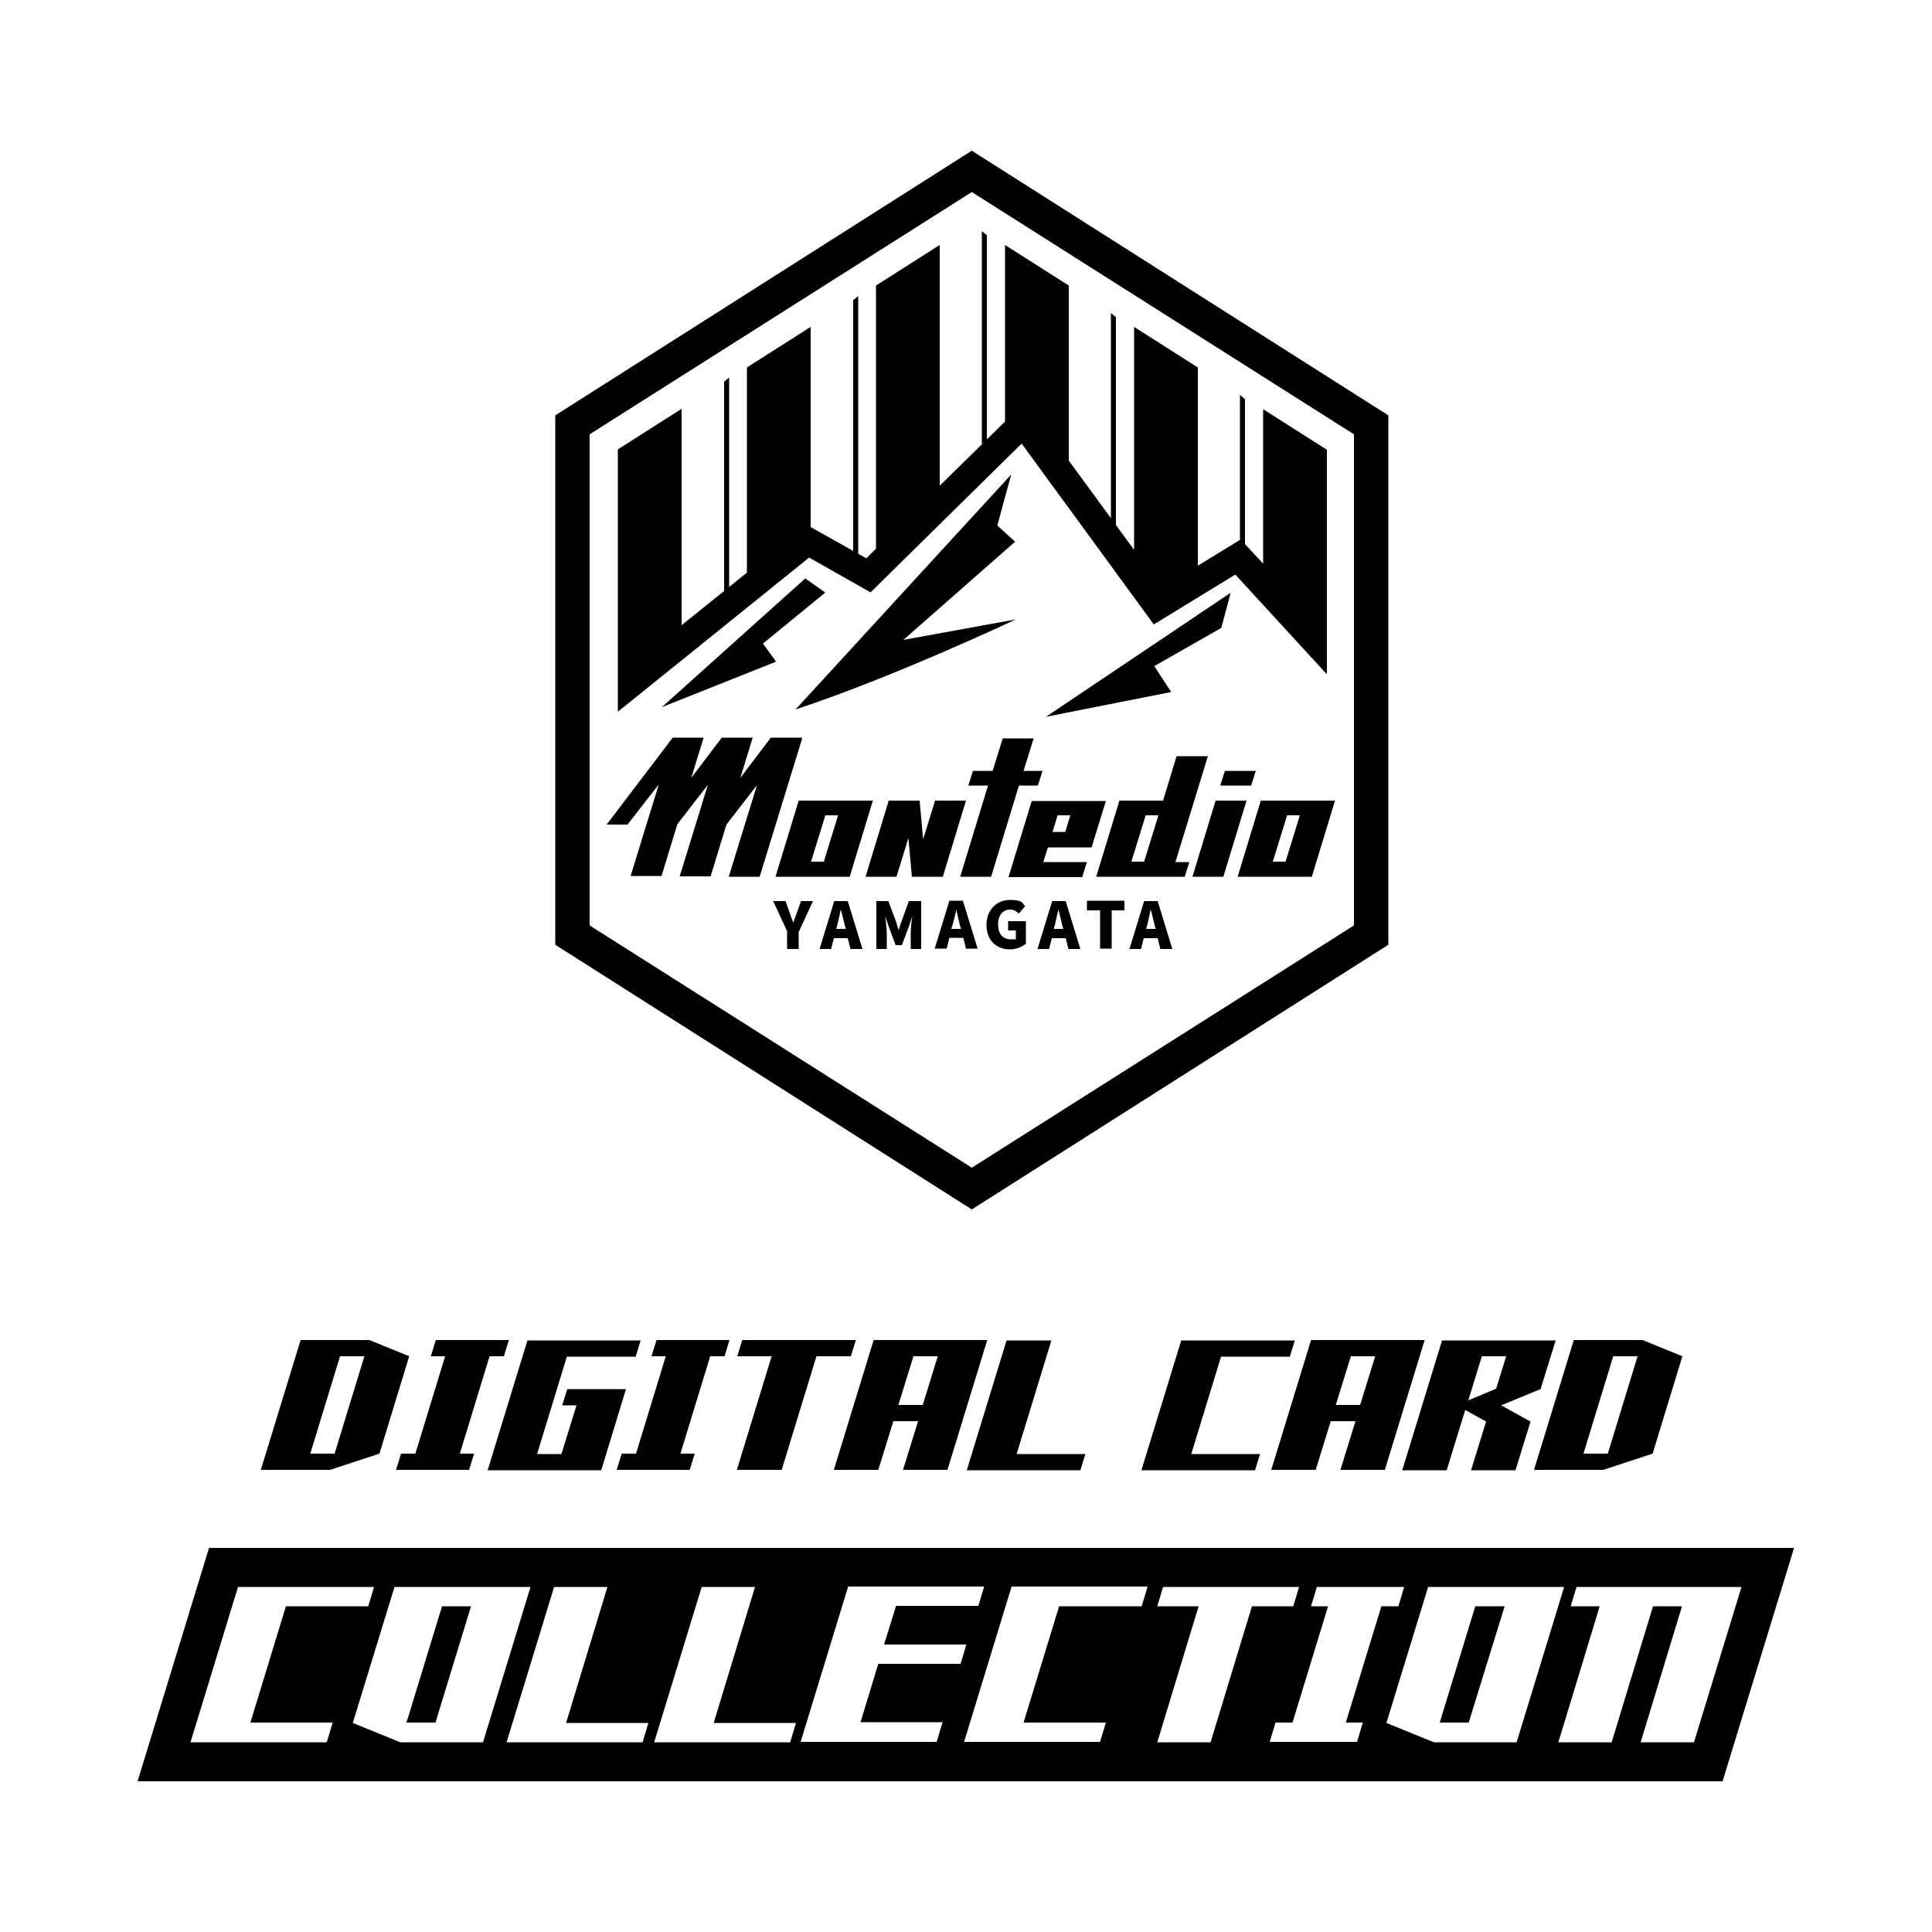 <?xml version="1.0" encoding="UTF-8"?>
<svg id="_レイヤー_1" xmlns="http://www.w3.org/2000/svg" version="1.1" viewBox="0 0 500 500">
  <!-- Generator: Adobe Illustrator 29.1.0, SVG Export Plug-In . SVG Version: 2.1.0 Build 142)  -->
  <defs>
    <style>
      .st0 {
        display: none;
      }
    </style>
  </defs>
  <g id="_レイヤー_1-2" class="st0">
    <g>
      <path d="M155.5,86.3c-16.5,9.6-46.2,26.7-66,38.2s-37.9,21.9-40.3,23.3c-9.4,5.3-12.4,10.8-12.5,23.3v6.5l21.6,37.1c11.9,20.4,21.9,37.7,22.2,38.5.4,1-1.1,1.9-5.5,3.2-12.7,3.8-22.7,12.7-29.9,26.6-5.4,10.3-7.4,18.5-7.5,30.5,0,9,2,23.3,3.2,22.1.2-.3,1.9-4,3.6-8.3,6.6-16.3,16.6-30.3,23-31.9s8.9.3,11.9,2.6c5.4,4.3,14.1,27.9,22.6,61.5,7.2,28.9,9.7,42.6,11.6,64,.9,10.4,2,19.9,2.4,20.9.6,1.6,2.4-.7,9.3-11.5,19.2-30.3,25.1-44.4,33.4-80.2,2.5-11.1,4.7-20.3,4.9-20.5.4-.4,12.4,27.4,17.9,41.4,2.9,7.7,7.8,21.2,10.7,30.1,2.9,9,5.6,16.3,6,16.3s5.3-6.6,11.1-14.8c9.6-13.5,15-22,20.7-32.7l2.2-4-.7,3.5c-.3,1.9-.8,4.5-1.1,5.8-.5,2.2-.3,2.3,2.8,1.8,1.9-.3,22.1-2.8,44.9-5.6,22.8-2.8,42.5-5.3,43.8-5.5,1.4-.4,2.2-1.3,2.2-2.5s.3-2,.6-2,4.4,3.4,8.9,7.5c5,4.5,9.2,7.5,10.5,7.5,3.2,0,22.9-8.3,36.8-15.6,45.9-23.8,70.1-50.9,80.3-89.9,2.1-8,2.4-11.2,2.4-28.5s-.5-24.6-5.6-41.2c-6-19.8-14.8-34.9-28.2-48.2-18.7-18.6-42.7-29.8-67.7-31.5l-9.5-.6v-8.5c-.1-9-1.4-12.7-5.7-16.7-4.6-4.3-8.9-5.3-22.6-5.3s-17-.3-22-.6l-9.1-.7-1.2-5c-1.6-6.7-7-12.1-13.4-13.5-5.2-1.1-6.8-.8-45.5,9.8-10.2,2.7-18.9,5-19.5,5s-2.3-2.4-3.9-5.3c-5.7-10.2-10.4-13.7-18.8-13.7s-6.8.8-35.3,17.3h0ZM196.6,75.6c3.6,1.7,2.5,0,41.3,67.3,10,17.3,18.1,31.8,18.1,32.1s-.9,1.5-1.9,2.4c-1.9,1.7-2.1,1.5-5.9-5.1-6.1-10.5-24.6-42.5-38.2-66.3-6.8-11.8-13.2-22.5-14.3-23.8-1.1-1.2-3.2-2.2-4.5-2.2s-11.3,5.1-22.1,11.4-41.9,24.3-69.1,40.1-49.8,29.2-50.2,29.8c-2.2,3.4.2,8.3,25.7,51.8,14.5,25,26.3,45.5,26.1,45.6,0,.2-2-.5-4.2-1.4-3.7-1.6-5.3-4.1-29.1-44.9-27.3-46.6-27.6-47.2-23.4-53.9,1.2-2.1,6.9-5.9,18.2-12.4,14.6-8.4,36.5-21.1,104.9-60.8,12.3-7.1,20.6-11.3,22.3-11.3s4.4.7,6.3,1.6h0ZM280.8,80c1.8,1.1,3.9,3.5,4.7,5.2.8,1.8,4.4,14,8,27.2,6.2,22.4,6.4,23.9,4.8,25.2-2.5,1.8-4,1.7-4.5-.4-.3-.9-3.4-12.5-6.8-25.7-3.5-13.2-7-24.8-7.8-25.8-.8-.9-2.7-1.7-4.1-1.7s-13.4,2.9-26.6,6.5c-31,8.4-30,8.2-31.5,5.5-.6-1.2-1-2.4-.8-2.6,1-.9,55.5-15.3,58.3-15.3s4.5.8,6.3,1.9ZM340.3,100.1c4.8,2.2,6.7,6.6,6.7,15.8v8.1h-6v-7.8c0-11.7.2-11.6-22.4-12-9.9,0-19.1-.5-20.2-.7-1.4-.3-2.4-1.5-2.7-3.1l-.5-2.7,21.2.5c14,.4,22,1,23.9,1.9ZM200.4,112.1c2.7,4.6,13.9,24.1,24.9,43.4l20,34.9-1.9,3.4c-1.5,2.7-5.7,5.6-20.9,14.3-10.4,6-19.4,11-19.9,11.2-1.2.4,4.2,14.1,10.5,26.9,2.7,5.4,4.9,10,4.9,10.2,0,.3-1.6.2-3.5-.1-3.2-.5-3.6-.3-4.6,2.5-.9,2.8-1.4,3-4.3,2.5-3-.5-3.4-.2-4.3,2.4-1,2.6-1.4,2.9-4.6,2.5s-3.6-.2-4.2,2.7c-.4,1.7-1,3.1-1.3,3.1-.6,0-3.2-3.8-10-14.8-.8-1.2-1-2.2-.5-2.2s1.6,1.1,2.3,2.5c1.7,3.2,3,3.2,3,0s-.6-2.7-3-3.2c-2.8-.5-3-.8-3.1-5.7-.1-2.8-.1-7.3.1-9.9.1-3.7-.2-5.2-1.7-6.4-1.6-1.3-1.6-1.4,0-.9,1.4.5,1.7-.1,1.7-4.2-.1-5.3-1.7-8.2-4.9-8.2s-3-.9-4-1.9c-1.6-1.6-2.2-1.7-3.7-.6-1.7,1.2-1.7,1.5,1,4.9,1.5,2,2.6,4.2,2.4,4.8s-1.8-.9-3.4-3.5l-3.1-4.5-4.6,2.7-4.6,2.7,5.3,5.4,5.4,5.5-3.3,5c-2.9,4.5-4.9,5.9-21.4,15.2-10,5.7-18.5,10.3-18.9,10.3-1.5-.1-52.3-90.3-51.3-91.3,1.9-1.9,122.6-70.6,123.6-70.4.6.2,3.2,4.1,5.9,8.8h0ZM307.6,143.3c-2.1,1.2-7.8,5.2-12.7,8.9-22.3,17.1-38.1,43.5-46.9,78.7-8.8,35.2-4.1,18.7-9.5,60.6-6.2,47.4-8,54.7-19,77-5.6,11.2-17.9,30.5-19.6,30.5s-1.6-3.2-2.8-7.2c-3.2-9.8-14.9-39-25.5-63.3-4.8-11-9.1-21-9.6-22.3-.5-1.2-1.3-2.2-1.8-2.2s-2.9,9.8-5.6,21.7c-6.1,28-10.8,45.1-16.3,58.8-4.6,11.5-13.8,29.9-15.8,31.5-.9.8-1.4-.9-1.8-6.3-2.1-24.2-19.3-88.7-28.8-107.6-4.6-9.3-9.1-13.5-16.7-15.7-9.9-2.9-19,1.6-27.4,13.6-2.5,3.5,2.5-10.2,5.7-15.6,6.8-11.6,18.5-19.9,29.6-21.1,8.8-.9,14.1,2.9,22.4,15.7,6.9,10.8,16,32.9,23,56.2,2.6,8.4,4.8,15.4,5,15.6.5.5.7-.5,9.9-37.3,4.1-16.5,8.7-33.4,10.1-37.5,2.9-8.2,13.4-29,14.5-29s1.9,6.3,3.4,14.1c1.5,7.7,3.6,16.4,4.6,19.2,5.2,13.7,29.5,66.5,30.1,65.4.9-1.6,11.6-44,17.9-71.2,10.6-45.5,20.5-69.8,38.1-93.5,7-9.5,17.8-20.6,26-26.8,6.2-4.7,20.8-13.2,22.4-13.2.5.1-.7,1.1-2.9,2.3h0ZM374,146.8c4.1,1.1,9.1,2.6,11,3.4l3.5,1.5-5,.6c-4.7.7-12.7,3.2-18.5,5.9-3.4,1.6-16.4,9.1-17,9.8-.3.3-1.8,1.6-3.4,2.8-2.8,2.1-3,2.2-4.9.5-2.7-2.5-5.7-8.7-5.7-11.8,0-4.7,5.8-13.8,9.6-14.8,3.7-1.1,23,.3,30.4,2.1ZM323.8,152.7c-2.2,7.9-.1,16.5,6.1,25.1l2.3,3.3-4.4,4.5-4.4,4.4-9.5-7c-5.1-3.8-9.8-7.3-10.4-7.7-.5-.5-3.1-2.2-5.7-3.8-2.7-1.7-4.8-3.3-4.8-3.6,0-.6,6.8-6.8,9.5-8.7,3.9-2.8,19-9.9,21.7-10.1.3-.1.2,1.6-.4,3.6h0ZM407.1,163.5c4.8,1.7,16.1,12.5,21.6,20.6,3.4,5,10.7,19,11.8,22.7l.7,2.3-3.9-2.4c-7.8-4.9-18-8.2-32.8-10.6-26.9-4.4-35.4-6.5-45.1-11-4.6-2.2-8.4-4.2-8.4-4.4s3-2.4,6.8-4.9c5.8-3.8,9.7-5.9,18.7-9.9,8.6-3.8,23.4-4.9,30.6-2.4h0ZM292.3,181.7c3.9,2.7,7.6,5.1,8.2,5.6.5.4,3.7,2.8,7,5.3s6.3,4.9,6.8,5.3c.4.4-1.2,3.3-3.6,6.4-2.7,3.4-4.8,5.2-5.3,4.7-1.9-1.9-12.9-5-17.9-5s-16.6,3.2-19.3,5.3c-2.9,2.3-2.1-.8,2.6-10.3,4.8-9.3,12.7-22,13.7-22s3.8,2.1,7.8,4.7h0ZM344,189.8c0,1.1,12,7,19.2,9.3,7,2.3,20.8,5.4,28.8,6.4,24.7,3,38.8,8.6,47.3,18.6,4.8,5.5,5.1,6.9,4.4,19.8-.8,15-6.2,30.6-15.2,43.9-2.7,4.1-3,4.3-4.2,2.5-1.4-2-5.5-7-11.7-14.2-19.9-23.5-50.3-53.8-73.1-73.1-2.7-2.3-5.4-4.6-6-5.1-1.2-1.2,6.3-8.9,8.7-8.9s1.8.4,1.8.8h0ZM331.8,211.7c11.3,9.6,21,18.6,36.8,33.9l5.2,5.1-6.1,1.6c-3.4.9-10,2.5-14.7,3.6-18.2,4.2-16.9,4.1-18,2.1-.6-1-1-2.8-1-3.9,0-2.9-4.4-16-7.3-21.8-1.4-2.7-4.4-7.2-6.6-10.1-2.3-2.8-4.1-5.4-4.1-5.7,0-.7,8.1-10.5,8.7-10.5s3.4,2.6,7.1,5.7h0ZM296.5,217.4c1.1.6,2.2,1.2,2.4,1.3s-2.1,4.4-5.2,9.5c-8.3,14.1-14.6,28.8-17.1,40-.6,2.6-1.2,3-6.8,4.2-2.6.6-2.7.3-5.1-7.1-2.8-8.5-4.7-20.4-4.7-28.7s.2-5.5,5.4-10.4c5.2-5,13.5-9.6,18.6-10.5,3.3-.6,9.9.3,12.5,1.7h0ZM317,239.5c3.6,7.7,4.4,10.2,7.6,24.5,2.8,12.5,2.9,13.6,1.3,12.4s-4.6-3.6-8.5-6.7c-3.9-3.2-8.1-5.7-9.3-5.7s-5.8.9-10.2,2.1c-4.4,1.1-8.3,1.8-8.7,1.5-1.6-1.6,8.5-24.4,16.2-36.5l2.8-4.3,2.5,2.3c1.3,1.3,4.2,6,6.3,10.4h0ZM453.6,252.8c-2.9,22.1-8.4,38.7-16.8,50.9-4.6,6.9-22.1,24.6-29.8,30.3-11.2,8.3-34.3,20.9-55.3,30.1l-8.9,4-3.2-2.5c-1.7-1.4-5.2-4.5-7.8-6.8l-4.8-4.3,6.6-43c3.7-23.7,6.7-43.1,6.8-43.2.3-.5,22.1-5.1,22.4-4.8.4.3-11.9,67.9-13.5,74.2-.5,2.1-.2,2.3,3.5,2.3,5.8,0,17.6-2.4,26.7-5.5,41.7-14,69.2-47.1,73.5-88.6,1.3-13.2,1.3-13,1.7-8.7.2,2-.3,9-1.1,15.6h0ZM379,256.3c5.4,4.4,38,42.4,38,44.3,0,2.9-17.1,15.3-27.7,19.9-3.2,1.5-6.7,3-7.8,3.6-3.4,1.6-14.7,4.9-16.6,4.9s-2.2-.7-.8-7c.5-2.5,1.9-9.7,3-16s2.7-14.9,3.4-19c3.6-19.5,4.8-25.7,5.2-28.8.6-3.5,1-3.8,3.3-1.9ZM315.9,282c5.8,4.6,10.1,8.7,10.1,9.8,0,2.8-11.2,66.6-11.9,67.4-.8.9-72,9.3-72.7,8.5-.6-.6,2.2-17.6,3-18.5.3-.2,11.8-2.3,25.7-4.6,17.4-2.9,25.5-4.7,26.1-5.7,1.2-2.2,6.9-43.3,6-44.1-.4-.3-11.9,2-25.5,5.3-13.7,3.3-25,5.9-25.2,5.7s.3-4.9,1.2-10.4l1.6-10,24.1-5.6c13.3-3.1,24.8-5.7,25.7-5.7.9-.1,6.2,3.5,11.8,7.9h0Z"/>
      <path d="M138.5,141.1c-29.7,17.1-55.5,31.8-57.2,32.7-1.8.9-3.3,2-3.3,2.6,0,1.8,45.9,81.1,46.7,80.9s9-4.9,19.1-10.7,18.8-10.6,19.3-10.6-1.3-2.7-4.1-5.9c-3.9-4.5-5.6-5.8-7.2-5.3-1.5.4-1.9.1-1.6-1.4.2-1.1,3.9-4,9.3-7.1,5-2.9,8.6-5.3,8.1-5.3s-5.3,2.5-10.7,5.5c-5.3,3-10.1,5.5-10.6,5.5s-5.4-8.2-11-18.1l-10.2-18,3.7-2.3c5.3-3.4,46.2-26.6,47.4-26.9s5.5,7.5,18.6,30.5l3.3,5.7-10.1,5.6c-5.5,3.2-10.3,6.2-10.6,6.7-.7,1.1,1.4.1,10.9-5.4,6.3-3.7,9.7-4.3,9.7-1.9s-2.9,2.6-6.4,4.6l-6.4,3.6,2.4,5.7c1.7,3.9,3.6,6.4,5.9,8,1.9,1.2,3.7,2.2,4,2.2,1.1,0,.4-10-1.1-14.3-.9-2.6-1.4-5.2-1.1-5.9.2-.7,1.5,2.3,2.8,6.7s2.5,7.3,2.7,6.5,8.7-6.2,18.9-12c10.1-5.8,18.7-10.8,19-11.3.3-.6-43.5-78.5-45.6-80.9-.3-.4-24.9,13.3-54.6,30.3h0Z"/>
      <path d="M168,167.4c-3,1.8-12,7-20,11.6-8,4.5-14.7,8.4-14.8,8.6-.7.5,14.9,27.4,15.6,27,.4-.2,9.5-5.4,20.2-11.6,10.7-6.1,19.9-11.5,20.3-11.9.9-.9-13.3-26.3-14.9-26.7-.5-.1-3.4,1.3-6.4,3h0Z"/>
      <path d="M182,208c-.9.6-1.4,2.1-1.2,4,.2,1.7-.1,3.7-.7,4.4-1.8,2.1.5,6,5,8.5l3.9,2.2v-4.1c0-3.5-3.1-13-4.9-15.2-.3-.4-1.3-.3-2.1.2h0Z"/>
      <path d="M174.7,212.4c-1.2.9-1.4,1.6-.8,2.1.6.3,1.1.1,1.1-.5s.5-.8,1-.5c.6.3,1-.1,1-.9,0-1.3-.8-1.3-2.3-.2h0Z"/>
      <path d="M190,221.4c0,.7.3,2.7.6,4.4.5,2.7,1.4,3.4,6.7,6,.4.2.7-1.4.7-3.6,0-3.5-.4-4.3-3.6-6.1-4.2-2.5-4.4-2.5-4.4-.7h0Z"/>
      <path d="M200.1,221.7c-.1,1.2.4,2.5.9,2.8,1.2.7,1.2-.2,0-3-.8-1.9-.9-1.9-.9.2Z"/>
      <path d="M182,228.8c0,3.1.5,4.5,2.2,5.6,3.7,2.6,5,2,4.6-1.9-.2-2.8-1-4.1-3.5-5.6l-3.3-2.1v4Z"/>
      <path d="M200,229.5c0,2.4.6,3.7,2.1,4.5,3.3,1.8,3.9.7,1.9-3.8-2.3-5.1-4-5.4-4-.7Z"/>
      <path d="M190.6,232.6c-1.2,3-.6,4.4,2.6,6.4,3.5,2.1,4.8,1.4,4.8-2.7s-1-2.8-3-3.8c-2.4-1.3-3.9-1.2-4.4.1h0Z"/>
      <path d="M182,239.3c0,4.1.3,4.6,3,5.6,2.9,1,3,.9,3-2s.1-3.2.2-3.7c0-.4-1.3-1.5-3-2.5l-3.2-1.9v4.5h0Z"/>
      <path d="M199,238.4c0,2.2.6,3.6,1.6,4,3.2,1.2,4.4.6,4.4-2.2s-.7-3.2-2.5-4c-2.3-1.1-3.5-.3-3.5,2.2Z"/>
      <path d="M206.9,240.3c-.1.9-.2,2.2-.3,2.8-.1.7.9,1.5,2.1,2,2.1.8,2.1.6,1.1-1.9-1.6-3.8-2.8-4.9-2.9-2.9h0Z"/>
      <path d="M190,243.5c0,2.9.5,3.7,2.6,4.6,3.1,1.1,3,1.2,3.8-2.7.6-2.6.3-3.2-1.9-4.2-3.9-1.8-4.5-1.5-4.5,2.3h0Z"/>
      <path d="M197.8,246.9c-.4,2.5,0,3.1,2,3.6,3.8.9,6.2-4.5,2.6-5.9-3-1.2-4.2-.6-4.6,2.3h0Z"/>
      <path d="M181.6,245.7c-.3.4-.6,1.8-.6,3.3,0,3.2,4.7,6.2,5.5,3.5.3-.8.7-2.2,1-3,.5-1.6-4.7-4.9-5.9-3.8Z"/>
      <path d="M205.4,247.4c-1,2.6,0,5.1,2.3,5.4,1.7.3,2.4-.3,2.9-2.3s-.3-3.3-2.4-3.9c-1.5-.5-2.4-.3-2.8.8Z"/>
      <path d="M188.6,251.6c-.8,3.2-.6,3.4,3,3.7s2.9-.2,3.2-2.4c.2-2-.2-2.8-2-3.3-3.4-.9-3.5-.8-4.2,2Z"/>
      <path d="M211.7,251.9c-.3,1.3.1,2.1,1.4,2.4,2,.5,2.3-.1,1.3-2.7-.8-2.2-2.1-2-2.7.3Z"/>
      <path d="M196.5,254c-.8,2.6.1,4,2.6,4s4.3-4.1,2.5-5.2c-2.1-1.4-4.5-.8-5.1,1.2Z"/>
      <path d="M203.5,256.1c-.7,2.1.7,3.9,3.2,3.9s2.7-3.6,1.8-5c-1.1-1.8-4.3-1.1-5,1.1Z"/>
      <path d="M187.4,258.7c-.4,1.6-.2,2.8.7,3.4,1.8,1.1,4.9,1.1,4.9,0s.3-1.6.6-2.4c.3-1-.5-1.8-2.5-2.5-2.9-1-3.1-.9-3.7,1.5Z"/>
      <path d="M194.7,261.2c-.7,2.6-.8,2.4,2.1,3.2,1.7.6,2.4.3,3.1-1.6.5-1.5.5-2.6-.3-3-2.1-1.4-4.4-.8-4.9,1.4h0Z"/>
      <path d="M188,264.7c0,.5.7,1.6,1.4,2.6,1.2,1.6,1.4,1.6,2,.1.3-.9.4-2,0-2.5-.6-1.1-3.4-1.2-3.4-.2Z"/>
    </g>
  </g>
  <g>
    <path d="M251.5,39l-107.8,68.5v137l107.8,68.5,107.8-68.5V107.5l-107.8-68.5ZM350.4,239.5l-98.9,62.7-98.9-62.7v-127.1l98.9-62.7,98.9,62.7v127.1ZM197.4,166.5l3.3,4.5c0,.2,0,.3,0,.3l-29.4,11.7,37.1-33.3,5.1,3.6s0,0-.1.2l-16,13.1ZM262.9,160.3c0,0,0,0,0,0,0,0-31.5,14.9-57,23.3l55.8-60.8-3.6,13.2,4.6,4.2-28.9,25.4,29.1-5.3ZM298.8,172.5l4.3,6.6-32.4,6.4,47.8-32.1-2.4,9s0,0-.2.2l-17.2,9.8ZM322.2,141.3l-1.3-1.7v-37.4l1.3,1.1v38ZM288.8,136.3l-1.3-1.8v-53.5l1.3,1.1v54.1ZM255.4,113.8l-1.3,1.1v-55.1l1.3,1.1v52.8ZM220.8,142.7v-65l1.3-1.1v67l-1.3-.9M343.2,174.3l-23.5-25.6-21.1,12.9-34.2-46.8-39.1,38.5-15.9-9-49.5,39.9v-67.9l16.5-10.5v56l16.9-13.6v-53.1l16.5-10.5v51.8l14.4,8.1,2.5-2.5v-68.1l16.5-10.5v62.3l16.9-16.6v-45.7l16.5,10.5v45.3l16.9,23.1v-57.7l16.5,10.5v51.3l11.1-6.8,5.8,6.3v-40l16.5,10.5v57.9ZM188.7,152.3l-1.3.6v-54.1l1.3-1.1v54.6ZM203.8,241.2l-3.7-8h3.2l1,2.8c.3.9.6,1.8,1,2.8h0c.3-1,.7-1.8,1-2.8l1-2.8h3.1l-3.7,8v4.4h-3v-4.4ZM215.9,233.2h3.5l3.8,12.4h-3.1l-.7-2.8h-3.6l-.7,2.8h-3l3.8-12.4ZM216.4,240.4h2.5l-.3-1c-.3-1.2-.6-2.7-1-4h0c-.3,1.3-.6,2.7-.9,4l-.3,1ZM253,245.5h-3s-.7-2.8-.7-2.8h-3.6s-.7,2.8-.7,2.8h-3.1s3.8-12.4,3.8-12.4h3.5s3.8,12.4,3.8,12.4ZM248.4,239.4c-.3-1.2-.6-2.7-.9-4h0c-.3,1.3-.6,2.7-1,4l-.3,1h2.5s-.3-1-.3-1ZM226.7,233.2h3.2l2,5.3c.2.7.4,1.5.7,2.2h0c.2-.7.4-1.5.7-2.2l1.9-5.3h3.2v12.4h-2.7v-4.2c0-1.2.2-3.1.4-4.3h0l-1,3-1.7,4.5h-1.6l-1.7-4.5-1-3h0c.1,1.2.4,3.1.4,4.3v4.2h-2.7v-12.4ZM255.3,239.4c0-4.1,2.8-6.5,6.1-6.5s3.1.8,3.9,1.6l-1.6,1.9c-.6-.5-1.3-1-2.3-1-1.8,0-3.1,1.4-3.1,3.8s1.1,3.9,3.4,3.9.9-.1,1.2-.3v-2h-2v-2.4h4.6v5.8c-.9.8-2.4,1.5-4.1,1.5-3.4,0-6.1-2.2-6.1-6.3ZM272.3,233.2h3.5l3.8,12.4h-3.1l-.7-2.8h-3.6l-.7,2.8h-3l3.8-12.4ZM272.7,240.4h2.5l-.3-1c-.3-1.2-.6-2.7-1-4h0c-.3,1.3-.6,2.7-.9,4l-.3,1ZM284.6,235.6h-3.3v-2.5h9.7v2.5h-3.3v9.9h-3v-9.9ZM296.1,233.2h3.5l3.8,12.4h-3.1l-.7-2.8h-3.6l-.7,2.8h-3l3.8-12.4ZM296.6,240.4h2.5l-.3-1c-.3-1.2-.6-2.7-1-4h0c-.3,1.3-.6,2.7-.9,4l-.3,1ZM219.9,226.9l6-19.7h-19.2l-6,19.7h19.2ZM209.9,223l3.7-12h3.3l-3.7,12h-3.3ZM339.5,226.9l6-19.7h-19.2l-6,19.7h19.2ZM329.4,223l3.7-12h3.3l-3.7,12h-3.3ZM236,226.9l-.9-10-3.1,10h-8l6-19.7h8l.9,10,3.1-10h8l-6,19.7h-8ZM268.6,203.3h-4.9l-7.2,23.6h-8l7.2-23.6h-5.1l1.2-3.8h5.1l2.6-8.4h8l-2.6,8.4h4.9l-1.2,3.8ZM280.1,226.9l1.2-3.8h-11.3l1.2-3.8h11.3l3.7-12h-19.2l-6,19.7h19.2ZM273.7,211h3.3l-1.3,4.3h-3.3l1.3-4.3ZM312.5,195.7h-8l-3.5,11.5h-11.3l-6,19.7h22.9l1.2-3.8h-3.6l8.4-27.4ZM296.1,223h-3.3l3.7-12h3.3l-3.7,12ZM314.6,207.2h8l-6,19.7h-8l6-19.7ZM325,199.5l-1.2,3.8h-8l1.2-3.8h8ZM207.6,191.1l-11,35.8h-8l7.3-23.7-7.9,10.2-4.1,13.4h-8l7.3-23.7-7.9,10.2-4.1,13.4h-8l7.3-23.7-8.1,10.4h-5.4c0,0,17.1-22.5,17.1-22.5h8l-3.2,10.4,7.9-10.4h8l-3.2,10.4,7.9-10.4h8Z"/>
    <g>
      <g>
        <polygon points="372.6 445.8 380.1 445.8 389.4 415.7 381.8 415.7 372.6 445.8"/>
        <polygon points="105.2 445.8 112.7 445.8 121.9 415.7 114.4 415.7 105.2 445.8"/>
        <path d="M418.4,400.6H54.1l-18.5,60.4h410.2l18.5-60.4h-46ZM84.5,450.9h-35.2l12.3-40.2h35.2l-1.5,5h-21.3l-9.2,30.1h21.3l-1.5,5ZM103.6,450.9l-12.3-5,10.8-35.2h35.2l-12.3,40.2h-21.3ZM166.3,450.9h-35.2l12.3-40.2h13.8l-10.7,35.2h21.3l-1.5,5ZM204.5,450.9h-35.2l12.3-40.2h13.8l-10.7,35.2h21.3l-1.5,5ZM243.9,445.8l-1.5,5h-35.2l12.3-40.2h35.2l-1.5,5h-21.3l-3.1,10h21.3l-1.5,5h-21.3l-4.6,15.1h21.3ZM295.4,415.7h-21.3l-9.2,30.1h21.3l-1.5,5h-35.2l12.3-40.2h35.2l-1.5,5ZM313.3,450.9h-13.8l10.7-35.2h-10.7l1.5-5h35.2l-1.5,5h-10.7l-10.7,35.2ZM357.5,415.7l-9.2,30.1h4.4l-1.5,5h-22.6l1.5-5h4.4l9.2-30.1h-4.4l1.5-5h22.6l-1.5,5h-4.4ZM392.4,450.9h-21.3l-12.3-5,10.8-35.2h35.2l-12.3,40.2ZM438.4,450.9h-13.8l10.7-35.2h-7.5l-10.7,35.2h-13.8l10.7-35.2h-7.5l1.5-5h42.7l-12.3,40.2Z"/>
      </g>
      <g>
        <path d="M67.5,380.4l10.3-33.6h17.8l10.3,4.2-7.7,25.2-12.8,4.2h-17.8ZM94.3,351h-6.3l-7.7,25.2h6.3l7.7-25.2Z"/>
        <path d="M103.8,376.2h3.7l7.7-25.2h-3.7l1.3-4.2h18.9l-1.3,4.2h-3.7l-7.7,25.2h3.7l-1.3,4.2h-18.9l1.3-4.2Z"/>
        <path d="M136.4,346.9h29.4l-1.3,4.2h-17.8l-7.7,25.2h6.3l3.9-12.6h-3.7l1.3-4.2h15.2l-6.4,21h-29.4l10.3-33.6Z"/>
        <path d="M160.9,376.2h3.7l7.7-25.2h-3.7l1.3-4.2h18.9l-1.3,4.2h-3.7l-7.7,25.2h3.7l-1.3,4.2h-18.9l1.3-4.2Z"/>
        <path d="M202.2,380.4h-11.5l9-29.4h-8.9l1.3-4.2h29.4l-1.3,4.2h-8.9l-9,29.4Z"/>
        <path d="M237.5,367.8h-6.3l-3.9,12.6h-11.5l10.3-33.6h29.4l-10.3,33.6h-11.5l3.9-12.6ZM242.7,351h-6.3l-3.9,12.6h6.3l3.9-12.6Z"/>
        <path d="M260.6,346.9h11.5l-9,29.4h17.8l-1.3,4.2h-29.4l10.3-33.6Z"/>
        <path d="M305.7,346.9h29.4l-1.3,4.2h-17.8l-7.7,25.2h17.8l-1.3,4.2h-29.4l10.3-33.6Z"/>
        <path d="M350.7,367.8h-6.3l-3.9,12.6h-11.5l10.3-33.6h29.4l-10.3,33.6h-11.5l3.9-12.6ZM355.9,351h-6.3l-3.9,12.6h6.3l3.9-12.6Z"/>
        <path d="M402.6,346.9l-3.9,12.6-10.2,4.2,7.6,4.2-3.9,12.6h-11.5l3.9-12.6-5.4-3-4.8,15.6h-11.5l10.3-33.6h29.4ZM389.8,351h-6.3l-3.5,11.4,7.2-3,2.6-8.4Z"/>
        <path d="M397,380.4l10.3-33.6h17.8l10.3,4.2-7.7,25.2-12.8,4.2h-17.8ZM423.8,351h-6.3l-7.7,25.2h6.3l7.7-25.2Z"/>
      </g>
    </g>
  </g>
</svg>
